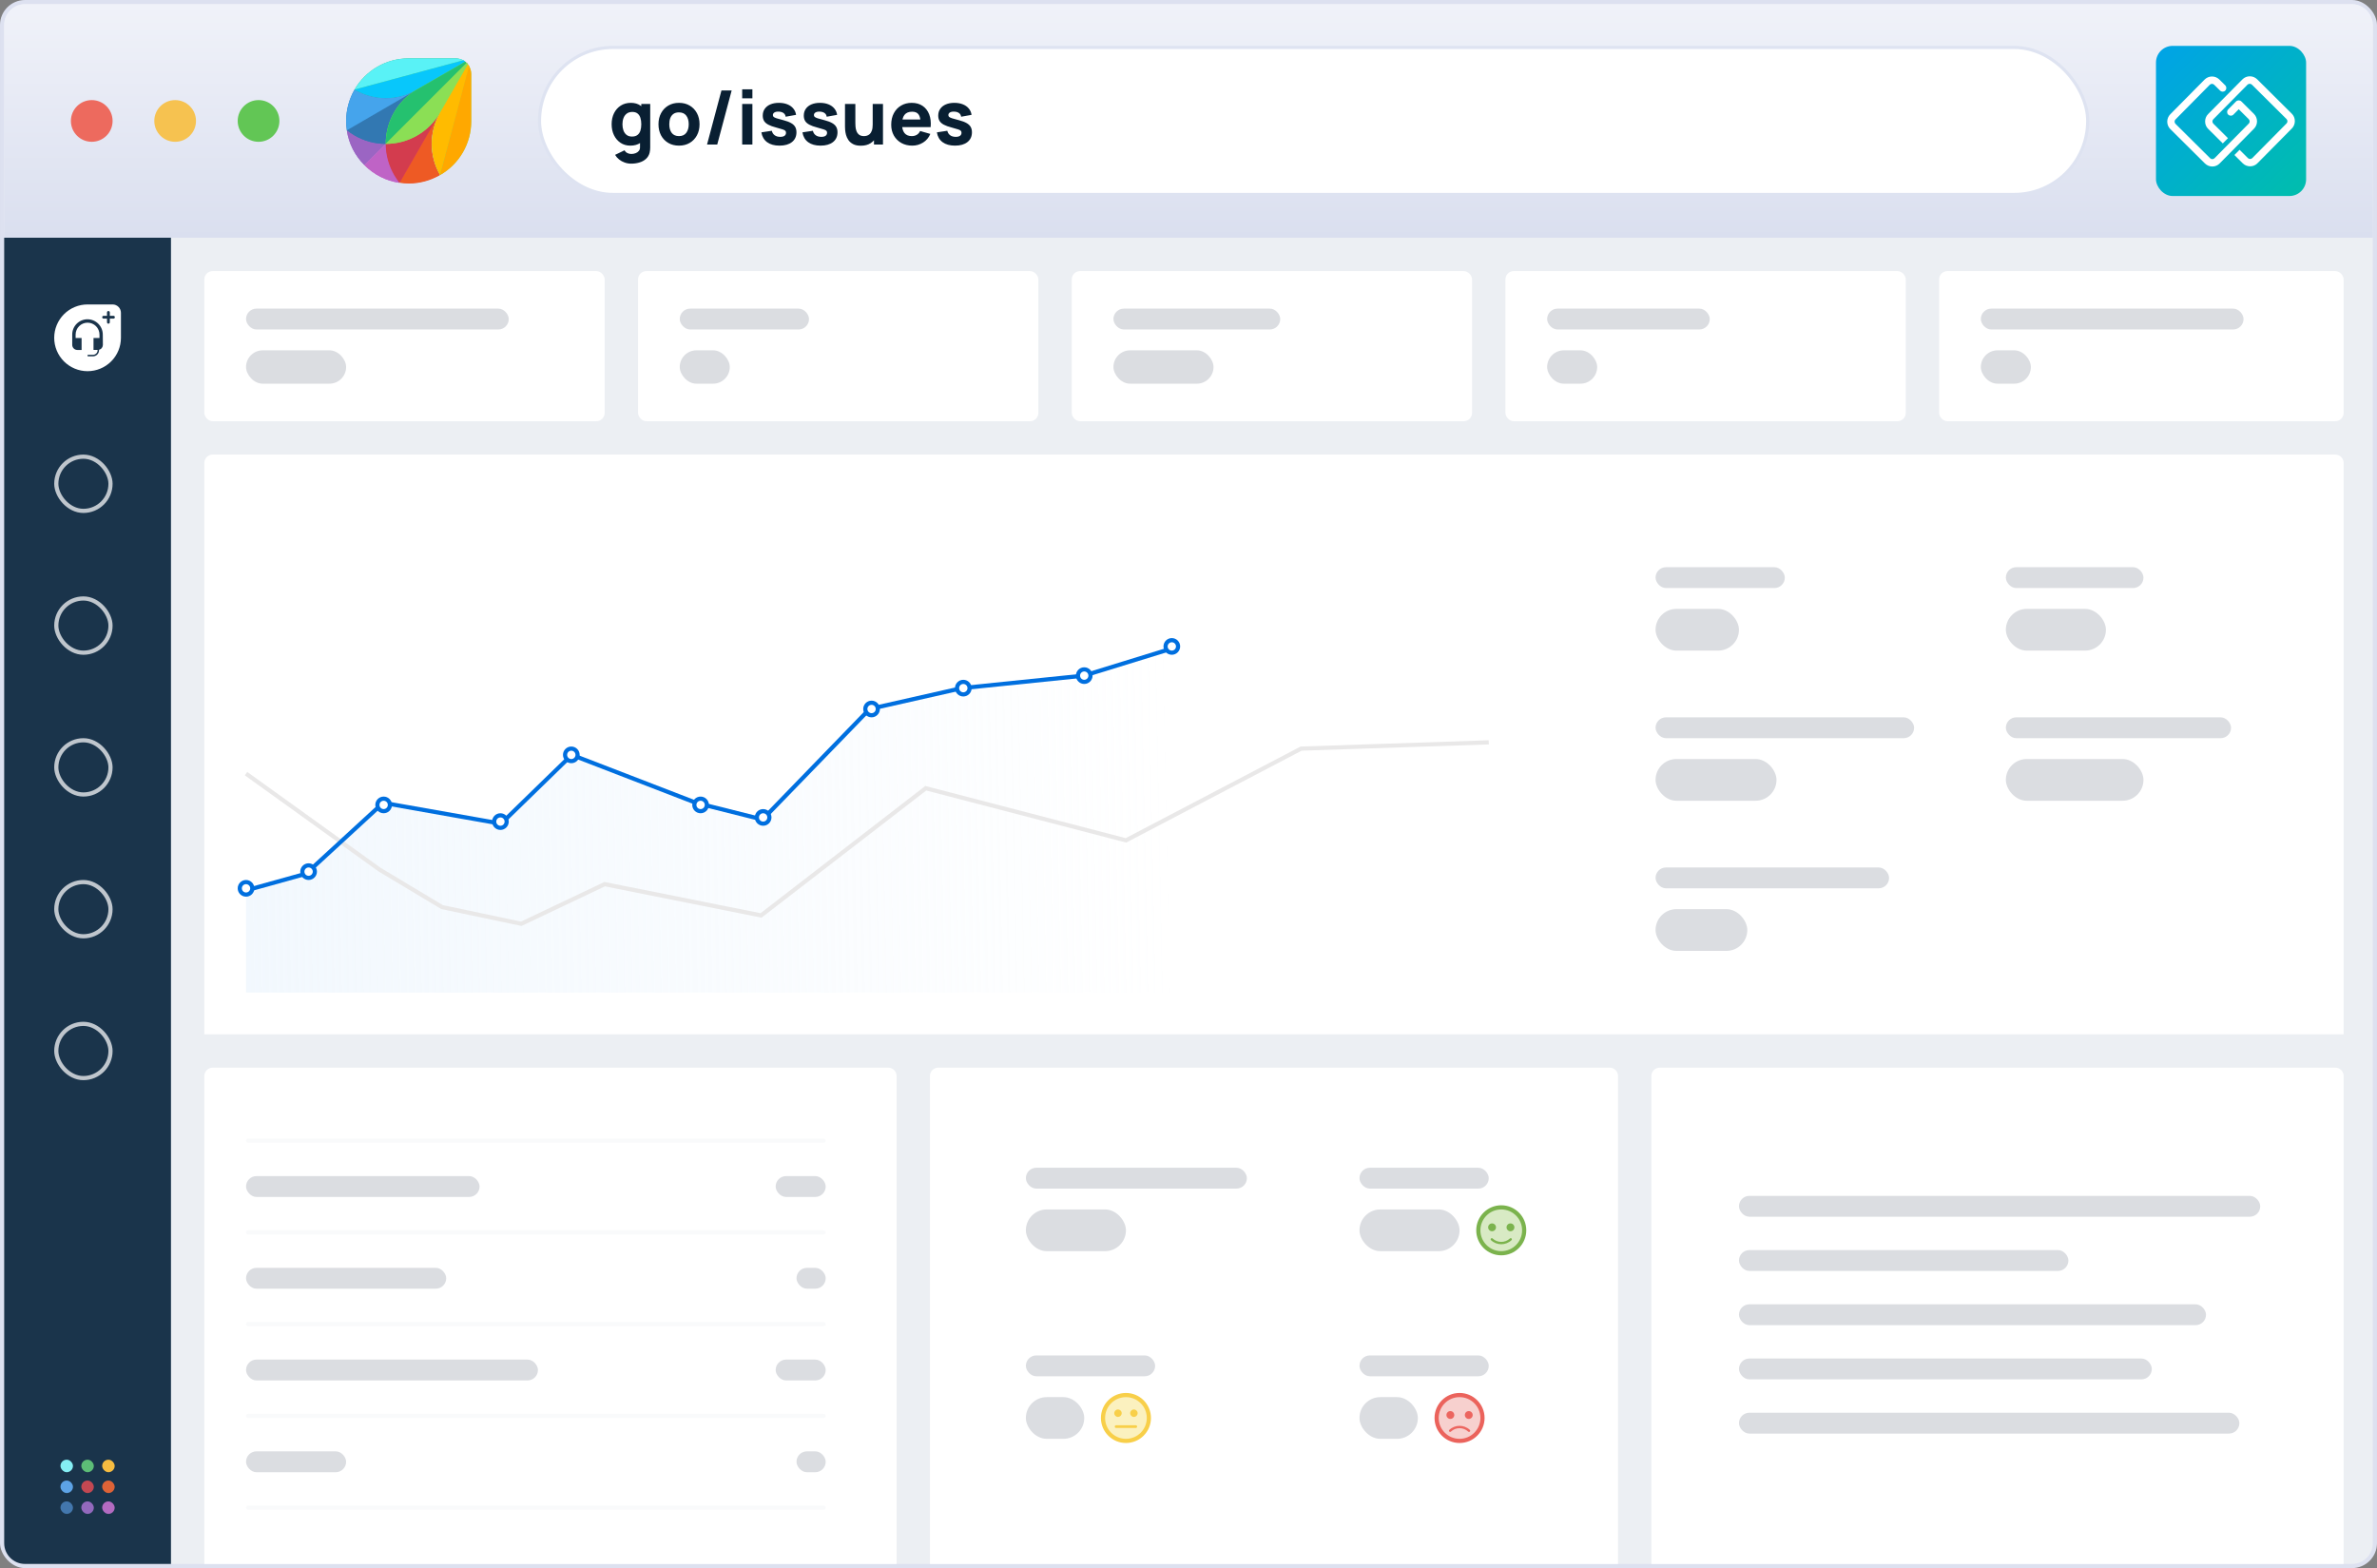 <svg width="570" height="376" viewBox="0 0 570 376" fill="none" xmlns="http://www.w3.org/2000/svg">
<rect x="0" y="0" width="570" height="376" fill="#808080" stroke="none"/>
<rect x="0.5" y="0.5" width="569" height="375" rx="5.5" fill="#ECEFF3" stroke="#DDE1F0"/>
<path d="M49 111C49 109.895 49.895 109 51 109H560C561.105 109 562 109.895 562 111V248H49V111Z" fill="white"/>
<rect x="397" y="136" width="31" height="5" rx="2.5" fill="#DBDDE1"/>
<rect x="481" y="136" width="33" height="5" rx="2.5" fill="#DBDDE1"/>
<rect x="481" y="172" width="54" height="5" rx="2.5" fill="#DBDDE1"/>
<rect x="397" y="172" width="62" height="5" rx="2.5" fill="#DBDDE1"/>
<rect x="397" y="208" width="56" height="5" rx="2.5" fill="#DBDDE1"/>
<rect x="397" y="146" width="20" height="10" rx="5" fill="#DBDDE1"/>
<rect x="481" y="146" width="24" height="10" rx="5" fill="#DBDDE1"/>
<rect x="481" y="182" width="33" height="10" rx="5" fill="#DBDDE1"/>
<rect x="397" y="182" width="29" height="10" rx="5" fill="#DBDDE1"/>
<rect x="397" y="218" width="22" height="10" rx="5" fill="#DBDDE1"/>
<rect x="59" y="150" width="222" height="88" fill="white"/>
<path opacity="0.5" d="M73.389 209.5L59 213.5V238H281V155.5L259.931 162L230.639 165L208.542 170L182.847 196.5L166.917 192.5L137.111 181L120.153 197.5L91.889 192.5L73.389 209.5Z" fill="url(#paint0_linear)"/>
<path d="M59 185.5L91 208.5L106 217.5L125 221.5L145 212L182.5 219.5L222 189L270 201.5L312 179.5L357 178" stroke="#E9E8E8"/>
<path d="M59 213.5L73.389 209.5L91.889 192.5L120.153 197.5L137.111 181L166.917 192.5L182.847 196.5L208.542 170L230.639 165L259.931 162L281 155.5" stroke="#006FDF" stroke-linecap="round"/>
<circle cx="59" cy="213" r="1.5" fill="white" stroke="#006FDF"/>
<circle cx="74" cy="209" r="1.5" fill="white" stroke="#006FDF"/>
<circle cx="92" cy="193" r="1.5" fill="white" stroke="#006FDF"/>
<circle cx="120" cy="197" r="1.5" fill="white" stroke="#006FDF"/>
<circle cx="137" cy="181" r="1.5" fill="white" stroke="#006FDF"/>
<circle cx="168" cy="193" r="1.5" fill="white" stroke="#006FDF"/>
<circle cx="183" cy="196" r="1.5" fill="white" stroke="#006FDF"/>
<circle cx="209" cy="170" r="1.5" fill="white" stroke="#006FDF"/>
<circle cx="231" cy="165" r="1.5" fill="white" stroke="#006FDF"/>
<circle cx="260" cy="162" r="1.5" fill="white" stroke="#006FDF"/>
<circle cx="281" cy="155" r="1.5" fill="white" stroke="#006FDF"/>
<path d="M49 258C49 256.895 49.895 256 51 256H213C214.105 256 215 256.895 215 258V375H49V258Z" fill="white"/>
<rect x="59" y="282" width="56" height="5" rx="2.5" fill="#DBDDE1"/>
<rect x="186" y="282" width="12" height="5" rx="2.5" fill="#DBDDE1"/>
<rect x="186" y="326" width="12" height="5" rx="2.5" fill="#DBDDE1"/>
<rect x="191" y="304" width="7" height="5" rx="2.5" fill="#DBDDE1"/>
<rect x="191" y="348" width="7" height="5" rx="2.5" fill="#DBDDE1"/>
<rect x="59" y="273" width="139" height="1" rx="0.5" fill="#F9FAFB"/>
<rect x="59" y="295" width="139" height="1" rx="0.5" fill="#F9FAFB"/>
<rect x="59" y="317" width="139" height="1" rx="0.5" fill="#F9FAFB"/>
<rect x="59" y="339" width="139" height="1" rx="0.5" fill="#F9FAFB"/>
<rect x="59" y="361" width="139" height="1" rx="0.5" fill="#F9FAFB"/>
<rect x="59" y="304" width="48" height="5" rx="2.5" fill="#DBDDE1"/>
<rect x="59" y="326" width="70" height="5" rx="2.5" fill="#DBDDE1"/>
<rect x="59" y="348" width="24" height="5" rx="2.5" fill="#DBDDE1"/>
<path d="M223 258C223 256.895 223.895 256 225 256H386C387.105 256 388 256.895 388 258V375H223V258Z" fill="white"/>
<path d="M355.5 340C355.5 343.038 353.038 345.5 350 345.5C346.962 345.5 344.5 343.038 344.5 340C344.5 336.962 346.962 334.5 350 334.5C353.038 334.5 355.5 336.962 355.5 340Z" fill="#F7D0CE" stroke="#EB635C"/>
<path d="M352.207 340.229C352.727 340.229 353.149 339.807 353.149 339.287C353.149 338.767 352.727 338.346 352.207 338.346C351.687 338.346 351.266 338.767 351.266 339.287C351.266 339.807 351.687 340.229 352.207 340.229Z" fill="#EC655F"/>
<path d="M347.793 340.229C348.313 340.229 348.735 339.807 348.735 339.287C348.735 338.767 348.313 338.346 347.793 338.346C347.273 338.346 346.852 338.767 346.852 339.287C346.852 339.807 347.273 340.229 347.793 340.229Z" fill="#EC655F"/>
<path d="M352.458 342.856C352.572 342.962 352.577 343.141 352.47 343.253C352.364 343.366 352.186 343.372 352.073 343.265C350.911 342.172 349.09 342.172 347.928 343.265C347.815 343.372 347.637 343.366 347.531 343.253C347.424 343.14 347.43 342.962 347.543 342.856C348.921 341.558 351.08 341.558 352.458 342.856Z" fill="#EC655F"/>
<path d="M275.5 340C275.5 343.038 273.038 345.5 270 345.5C266.962 345.5 264.5 343.038 264.5 340C264.5 336.962 266.962 334.5 270 334.5C273.038 334.5 275.5 336.962 275.5 340Z" fill="#FBF1BF" stroke="#F8CF49"/>
<path d="M272.685 342.072C272.685 342.253 272.539 342.399 272.359 342.399H267.641C267.462 342.399 267.314 342.253 267.314 342.072C267.314 341.892 267.462 341.746 267.641 341.746H272.359C272.539 341.746 272.685 341.892 272.685 342.072Z" fill="#F8CF49"/>
<path d="M268.089 339.747C268.583 339.747 268.983 339.347 268.983 338.853C268.983 338.359 268.583 337.959 268.089 337.959C267.596 337.959 267.195 338.359 267.195 338.853C267.195 339.347 267.596 339.747 268.089 339.747Z" fill="#F8CF49"/>
<path d="M271.908 339.747C272.401 339.747 272.802 339.347 272.802 338.853C272.802 338.359 272.401 337.959 271.908 337.959C271.414 337.959 271.014 338.359 271.014 338.853C271.014 339.347 271.414 339.747 271.908 339.747Z" fill="#F8CF49"/>
<rect x="246" y="280" width="53" height="5" rx="2.5" fill="#DBDDE1"/>
<rect x="326" y="280" width="31" height="5" rx="2.5" fill="#DBDDE1"/>
<rect x="246" y="325" width="31" height="5" rx="2.5" fill="#DBDDE1"/>
<rect x="326" y="325" width="31" height="5" rx="2.5" fill="#DBDDE1"/>
<rect x="246" y="290" width="24" height="10" rx="5" fill="#DBDDE1"/>
<rect x="326" y="290" width="24" height="10" rx="5" fill="#DBDDE1"/>
<path d="M365.5 295C365.5 298.038 363.038 300.5 360 300.5C356.962 300.5 354.5 298.038 354.5 295C354.5 291.962 356.962 289.5 360 289.5C363.038 289.5 365.5 291.962 365.5 295Z" fill="#D8EAC4" stroke="#7BB34D"/>
<path d="M362.207 295.229C362.727 295.229 363.149 294.807 363.149 294.287C363.149 293.767 362.727 293.346 362.207 293.346C361.687 293.346 361.266 293.767 361.266 294.287C361.266 294.807 361.687 295.229 362.207 295.229Z" fill="#7BB34D"/>
<path d="M357.793 295.229C358.313 295.229 358.735 294.807 358.735 294.287C358.735 293.767 358.313 293.346 357.793 293.346C357.273 293.346 356.852 293.767 356.852 294.287C356.852 294.807 357.273 295.229 357.793 295.229Z" fill="#7BB34D"/>
<path d="M357.542 297.369C357.428 297.262 357.423 297.084 357.53 296.971C357.636 296.858 357.814 296.853 357.927 296.959C359.089 298.053 360.91 298.053 362.072 296.959C362.185 296.853 362.363 296.858 362.469 296.971C362.576 297.084 362.57 297.262 362.457 297.369C361.079 298.666 358.92 298.666 357.542 297.369Z" fill="#7BB34D"/>
<rect x="246" y="335" width="14" height="10" rx="5" fill="#DBDDE1"/>
<rect x="326" y="335" width="14" height="10" rx="5" fill="#DBDDE1"/>
<path d="M396 258C396 256.895 396.895 256 398 256H560C561.105 256 562 256.895 562 258V375H396V258Z" fill="white"/>
<rect x="417" y="286.742" width="125" height="5" rx="2.5" fill="#DBDDE1"/>
<rect x="417" y="299.742" width="79" height="5" rx="2.5" fill="#DBDDE1"/>
<rect x="417" y="312.742" width="112" height="5" rx="2.5" fill="#DBDDE1"/>
<rect x="417" y="325.742" width="99" height="5" rx="2.5" fill="#DBDDE1"/>
<rect x="417" y="338.742" width="120" height="5" rx="2.5" fill="#DBDDE1"/>
<rect x="49" y="65" width="96" height="36" rx="2" fill="white"/>
<rect x="59" y="74" width="63" height="5" rx="2.5" fill="#DBDDE1"/>
<rect x="59" y="84" width="24" height="8" rx="4" fill="#DBDDE1"/>
<rect x="153" y="65" width="96" height="36" rx="2" fill="white"/>
<rect x="163" y="74" width="31" height="5" rx="2.5" fill="#DBDDE1"/>
<rect x="163" y="84" width="12" height="8" rx="4" fill="#DBDDE1"/>
<rect x="257" y="65" width="96" height="36" rx="2" fill="white"/>
<rect x="267" y="74" width="40" height="5" rx="2.5" fill="#DBDDE1"/>
<rect x="267" y="84" width="24" height="8" rx="4" fill="#DBDDE1"/>
<rect x="361" y="65" width="96" height="36" rx="2" fill="white"/>
<rect x="371" y="74" width="39" height="5" rx="2.5" fill="#DBDDE1"/>
<rect x="371" y="84" width="12" height="8" rx="4" fill="#DBDDE1"/>
<rect x="465" y="65" width="97" height="36" rx="2" fill="white"/>
<rect x="475" y="74" width="63" height="5" rx="2.5" fill="#DBDDE1"/>
<rect x="475" y="84" width="12" height="8" rx="4" fill="#DBDDE1"/>
<path d="M1 57H41V375H6C3.239 375 1 372.761 1 370V57Z" fill="#1A344B"/>
<path d="M27.001 73H21C19.949 73 18.909 73.206 17.938 73.608C16.967 74.01 16.085 74.599 15.342 75.342C14.599 76.085 14.01 76.967 13.608 77.938C13.206 78.909 13 79.949 13 81C13 83.122 13.843 85.157 15.343 86.657C16.843 88.157 18.878 89 21 89C23.122 89 25.157 88.157 26.657 86.657C28.157 85.157 29 83.122 29 81V74.999C29 74.469 28.789 73.96 28.415 73.585C28.04 73.211 27.532 73 27.001 73ZM24.672 82.684C24.672 82.956 24.581 83.22 24.414 83.435C24.248 83.65 24.014 83.804 23.751 83.872V83.975C23.751 84.365 23.596 84.738 23.321 85.013C23.046 85.289 22.672 85.444 22.283 85.444H21.18C21.154 85.447 21.127 85.444 21.102 85.437C21.077 85.429 21.054 85.416 21.034 85.398C21.015 85.381 20.999 85.36 20.988 85.336C20.977 85.312 20.972 85.286 20.972 85.26C20.972 85.233 20.977 85.207 20.988 85.183C20.999 85.16 21.015 85.138 21.034 85.121C21.054 85.103 21.077 85.09 21.102 85.083C21.127 85.075 21.154 85.073 21.18 85.076H22.302C22.447 85.075 22.591 85.046 22.724 84.991C22.858 84.935 22.98 84.853 23.082 84.751C23.184 84.648 23.265 84.526 23.32 84.392C23.375 84.258 23.403 84.115 23.403 83.97V83.911H22.423V81.05H23.855V80.231C23.855 79.472 23.553 78.745 23.017 78.208C22.48 77.672 21.753 77.371 20.994 77.371C20.236 77.371 19.508 77.672 18.972 78.208C18.435 78.745 18.134 79.472 18.134 80.231V81.053H19.566V83.914H18.544C18.383 83.913 18.223 83.881 18.075 83.819C17.926 83.757 17.791 83.667 17.677 83.552C17.564 83.438 17.474 83.303 17.412 83.154C17.351 83.005 17.32 82.845 17.32 82.684V80.203C17.32 79.721 17.416 79.245 17.602 78.8C17.787 78.356 18.059 77.952 18.401 77.613C18.743 77.274 19.149 77.007 19.595 76.825C20.041 76.644 20.518 76.552 21 76.556C21.971 76.562 22.9 76.951 23.584 77.64C24.267 78.329 24.651 79.26 24.649 80.231L24.672 82.684ZM27.159 76.399H26.333V77.241C26.338 77.288 26.332 77.336 26.317 77.38C26.302 77.425 26.278 77.466 26.246 77.501C26.214 77.536 26.175 77.564 26.132 77.583C26.089 77.602 26.042 77.612 25.995 77.612C25.948 77.612 25.901 77.602 25.858 77.583C25.815 77.564 25.776 77.536 25.744 77.501C25.712 77.466 25.688 77.425 25.673 77.38C25.658 77.336 25.653 77.288 25.657 77.241V76.399H24.815C24.73 76.392 24.652 76.353 24.595 76.29C24.538 76.228 24.506 76.146 24.506 76.061C24.506 75.976 24.538 75.895 24.595 75.832C24.652 75.769 24.73 75.731 24.815 75.723H25.657V74.881C25.665 74.796 25.703 74.718 25.766 74.661C25.829 74.604 25.91 74.572 25.995 74.572C26.08 74.572 26.162 74.604 26.224 74.661C26.287 74.718 26.326 74.796 26.333 74.881V75.723H27.175C27.222 75.719 27.27 75.724 27.315 75.739C27.359 75.754 27.4 75.778 27.435 75.81C27.47 75.842 27.498 75.881 27.517 75.924C27.536 75.967 27.546 76.014 27.546 76.061C27.546 76.108 27.536 76.155 27.517 76.198C27.498 76.241 27.47 76.28 27.435 76.312C27.4 76.344 27.359 76.368 27.315 76.383C27.27 76.398 27.222 76.404 27.175 76.399H27.159Z" fill="white"/>
<rect x="13.5" y="109.5" width="13" height="13" rx="6.5" stroke="#BFC6CD"/>
<rect x="13.5" y="143.5" width="13" height="13" rx="6.5" stroke="#BFC6CD"/>
<rect x="13.5" y="177.5" width="13" height="13" rx="6.5" stroke="#BFC6CD"/>
<rect x="13.5" y="211.5" width="13" height="13" rx="6.5" stroke="#BFC6CD"/>
<rect x="13.5" y="245.5" width="13" height="13" rx="6.5" stroke="#BFC6CD"/>
<rect x="14.5" y="350" width="3" height="3" rx="1.5" fill="#85EFF4"/>
<rect x="14.5" y="355" width="3" height="3" rx="1.5" fill="#5DA3E6"/>
<rect x="14.5" y="360" width="3" height="3" rx="1.5" fill="#4377AD"/>
<rect x="19.5" y="350" width="3" height="3" rx="1.5" fill="#5DBD77"/>
<rect x="19.5" y="355" width="3" height="3" rx="1.5" fill="#C34852"/>
<rect x="19.5" y="360" width="3" height="3" rx="1.5" fill="#9369BD"/>
<rect x="24.5" y="350" width="3" height="3" rx="1.5" fill="#F6BC41"/>
<rect x="24.5" y="355" width="3" height="3" rx="1.5" fill="#DE6337"/>
<rect x="24.5" y="360" width="3" height="3" rx="1.5" fill="#B36BC1"/>
<path d="M1 6C1 3.239 3.239 1 6 1H564C566.761 1 569 3.239 569 6V57H1V6Z" fill="url(#paint1_linear)"/>
<rect x="129.375" y="11.375" width="371.25" height="35.25" rx="17.625" fill="white" stroke="#DEE3F1" stroke-width="0.75"/>
<path d="M151.367 39.24C150.815 39.24 150.29 39.15 149.792 38.97C149.294 38.796 148.847 38.55 148.451 38.232C148.061 37.92 147.743 37.554 147.497 37.134L149.765 36.036C149.921 36.324 150.143 36.543 150.431 36.693C150.725 36.843 151.043 36.918 151.385 36.918C151.751 36.918 152.096 36.855 152.42 36.729C152.744 36.609 153.002 36.426 153.194 36.18C153.392 35.94 153.485 35.64 153.473 35.28V32.454H153.779V24.93H155.921V35.316C155.921 35.556 155.909 35.781 155.885 35.991C155.867 36.207 155.831 36.42 155.777 36.63C155.621 37.224 155.33 37.713 154.904 38.097C154.484 38.481 153.968 38.766 153.356 38.952C152.744 39.144 152.081 39.24 151.367 39.24ZM151.151 34.92C150.257 34.92 149.474 34.695 148.802 34.245C148.13 33.795 147.605 33.183 147.227 32.409C146.855 31.635 146.669 30.762 146.669 29.79C146.669 28.8 146.858 27.921 147.236 27.153C147.62 26.379 148.157 25.77 148.847 25.326C149.537 24.882 150.347 24.66 151.277 24.66C152.201 24.66 152.978 24.885 153.608 25.335C154.238 25.785 154.715 26.397 155.039 27.171C155.363 27.945 155.525 28.818 155.525 29.79C155.525 30.762 155.36 31.635 155.03 32.409C154.706 33.183 154.22 33.795 153.572 34.245C152.924 34.695 152.117 34.92 151.151 34.92ZM151.547 32.742C152.093 32.742 152.528 32.619 152.852 32.373C153.182 32.127 153.419 31.782 153.563 31.338C153.707 30.894 153.779 30.378 153.779 29.79C153.779 29.202 153.707 28.686 153.563 28.242C153.419 27.798 153.188 27.453 152.87 27.207C152.558 26.961 152.147 26.838 151.637 26.838C151.091 26.838 150.641 26.973 150.287 27.243C149.939 27.507 149.681 27.864 149.513 28.314C149.345 28.758 149.261 29.25 149.261 29.79C149.261 30.336 149.342 30.834 149.504 31.284C149.666 31.728 149.915 32.082 150.251 32.346C150.587 32.61 151.019 32.742 151.547 32.742ZM162.816 34.92C161.838 34.92 160.98 34.701 160.242 34.263C159.504 33.825 158.928 33.222 158.514 32.454C158.106 31.68 157.902 30.792 157.902 29.79C157.902 28.776 158.112 27.885 158.532 27.117C158.952 26.343 159.531 25.74 160.269 25.308C161.007 24.876 161.856 24.66 162.816 24.66C163.794 24.66 164.652 24.879 165.39 25.317C166.134 25.755 166.713 26.361 167.127 27.135C167.541 27.903 167.748 28.788 167.748 29.79C167.748 30.798 167.538 31.689 167.118 32.463C166.704 33.231 166.125 33.834 165.381 34.272C164.643 34.704 163.788 34.92 162.816 34.92ZM162.816 32.634C163.602 32.634 164.187 32.37 164.571 31.842C164.961 31.308 165.156 30.624 165.156 29.79C165.156 28.926 164.958 28.236 164.562 27.72C164.172 27.204 163.59 26.946 162.816 26.946C162.282 26.946 161.844 27.066 161.502 27.306C161.16 27.546 160.905 27.879 160.737 28.305C160.575 28.731 160.494 29.226 160.494 29.79C160.494 30.66 160.689 31.353 161.079 31.869C161.475 32.379 162.054 32.634 162.816 32.634ZM173.003 21.69L169.547 34.65H171.995L175.451 21.69H173.003ZM177.975 23.58V21.42H180.423V23.58H177.975ZM177.975 34.65V24.93H180.423V34.65H177.975ZM186.919 34.92C185.695 34.92 184.705 34.644 183.949 34.092C183.199 33.534 182.743 32.748 182.581 31.734L185.083 31.356C185.185 31.812 185.41 32.169 185.758 32.427C186.112 32.685 186.559 32.814 187.099 32.814C187.543 32.814 187.885 32.73 188.125 32.562C188.365 32.388 188.485 32.148 188.485 31.842C188.485 31.65 188.437 31.497 188.341 31.383C188.245 31.263 188.029 31.146 187.693 31.032C187.363 30.918 186.847 30.768 186.145 30.582C185.353 30.378 184.72 30.15 184.246 29.898C183.772 29.646 183.43 29.346 183.22 28.998C183.01 28.644 182.905 28.218 182.905 27.72C182.905 27.096 183.064 26.556 183.382 26.1C183.7 25.638 184.147 25.284 184.723 25.038C185.305 24.786 185.989 24.66 186.775 24.66C187.537 24.66 188.212 24.777 188.8 25.011C189.388 25.245 189.862 25.578 190.222 26.01C190.588 26.442 190.813 26.952 190.897 27.54L188.395 27.99C188.353 27.63 188.197 27.345 187.927 27.135C187.657 26.925 187.291 26.802 186.829 26.766C186.379 26.736 186.016 26.796 185.74 26.946C185.47 27.096 185.335 27.312 185.335 27.594C185.335 27.762 185.392 27.903 185.506 28.017C185.626 28.131 185.869 28.248 186.235 28.368C186.607 28.488 187.171 28.644 187.927 28.836C188.665 29.028 189.256 29.253 189.7 29.511C190.15 29.763 190.477 30.069 190.681 30.429C190.885 30.783 190.987 31.212 190.987 31.716C190.987 32.712 190.627 33.495 189.907 34.065C189.187 34.635 188.191 34.92 186.919 34.92ZM196.763 34.92C195.539 34.92 194.549 34.644 193.793 34.092C193.043 33.534 192.587 32.748 192.425 31.734L194.927 31.356C195.029 31.812 195.254 32.169 195.602 32.427C195.956 32.685 196.403 32.814 196.943 32.814C197.387 32.814 197.729 32.73 197.969 32.562C198.209 32.388 198.329 32.148 198.329 31.842C198.329 31.65 198.281 31.497 198.185 31.383C198.089 31.263 197.873 31.146 197.537 31.032C197.207 30.918 196.691 30.768 195.989 30.582C195.197 30.378 194.564 30.15 194.09 29.898C193.616 29.646 193.274 29.346 193.064 28.998C192.854 28.644 192.749 28.218 192.749 27.72C192.749 27.096 192.908 26.556 193.226 26.1C193.544 25.638 193.991 25.284 194.567 25.038C195.149 24.786 195.833 24.66 196.619 24.66C197.381 24.66 198.056 24.777 198.644 25.011C199.232 25.245 199.706 25.578 200.066 26.01C200.432 26.442 200.657 26.952 200.741 27.54L198.239 27.99C198.197 27.63 198.041 27.345 197.771 27.135C197.501 26.925 197.135 26.802 196.673 26.766C196.223 26.736 195.86 26.796 195.584 26.946C195.314 27.096 195.179 27.312 195.179 27.594C195.179 27.762 195.236 27.903 195.35 28.017C195.47 28.131 195.713 28.248 196.079 28.368C196.451 28.488 197.015 28.644 197.771 28.836C198.509 29.028 199.1 29.253 199.544 29.511C199.994 29.763 200.321 30.069 200.525 30.429C200.729 30.783 200.831 31.212 200.831 31.716C200.831 32.712 200.471 33.495 199.751 34.065C199.031 34.635 198.035 34.92 196.763 34.92ZM206.427 34.938C205.665 34.938 205.044 34.809 204.564 34.551C204.084 34.293 203.709 33.966 203.439 33.57C203.175 33.174 202.986 32.763 202.872 32.337C202.758 31.905 202.689 31.512 202.665 31.158C202.641 30.804 202.629 30.546 202.629 30.384V24.93H205.113V29.52C205.113 29.742 205.125 30.027 205.149 30.375C205.173 30.717 205.248 31.062 205.374 31.41C205.5 31.758 205.704 32.049 205.986 32.283C206.274 32.517 206.679 32.634 207.201 32.634C207.411 32.634 207.636 32.601 207.876 32.535C208.116 32.469 208.341 32.343 208.551 32.157C208.761 31.965 208.932 31.686 209.064 31.32C209.202 30.948 209.271 30.462 209.271 29.862L210.675 30.528C210.675 31.296 210.519 32.016 210.207 32.688C209.895 33.36 209.424 33.903 208.794 34.317C208.17 34.731 207.381 34.938 206.427 34.938ZM209.577 34.65V31.428H209.271V24.93H211.737V34.65H209.577ZM218.77 34.92C217.774 34.92 216.895 34.707 216.133 34.281C215.377 33.849 214.783 33.258 214.351 32.508C213.925 31.752 213.712 30.888 213.712 29.916C213.712 28.854 213.922 27.93 214.342 27.144C214.762 26.358 215.341 25.749 216.079 25.317C216.817 24.879 217.666 24.66 218.626 24.66C219.646 24.66 220.513 24.9 221.227 25.38C221.941 25.86 222.469 26.535 222.811 27.405C223.153 28.275 223.273 29.298 223.171 30.474H220.75V29.574C220.75 28.584 220.591 27.873 220.273 27.441C219.961 27.003 219.448 26.784 218.734 26.784C217.9 26.784 217.285 27.039 216.889 27.549C216.499 28.053 216.304 28.8 216.304 29.79C216.304 30.696 216.499 31.398 216.889 31.896C217.285 32.388 217.864 32.634 218.626 32.634C219.106 32.634 219.517 32.529 219.859 32.319C220.201 32.109 220.462 31.806 220.642 31.41L223.09 32.112C222.724 33 222.145 33.69 221.353 34.182C220.567 34.674 219.706 34.92 218.77 34.92ZM215.548 30.474V28.656H221.992V30.474H215.548ZM229.001 34.92C227.777 34.92 226.787 34.644 226.031 34.092C225.281 33.534 224.825 32.748 224.663 31.734L227.165 31.356C227.267 31.812 227.492 32.169 227.84 32.427C228.194 32.685 228.641 32.814 229.181 32.814C229.625 32.814 229.967 32.73 230.207 32.562C230.447 32.388 230.567 32.148 230.567 31.842C230.567 31.65 230.519 31.497 230.423 31.383C230.327 31.263 230.111 31.146 229.775 31.032C229.445 30.918 228.929 30.768 228.227 30.582C227.435 30.378 226.802 30.15 226.328 29.898C225.854 29.646 225.512 29.346 225.302 28.998C225.092 28.644 224.987 28.218 224.987 27.72C224.987 27.096 225.146 26.556 225.464 26.1C225.782 25.638 226.229 25.284 226.805 25.038C227.387 24.786 228.071 24.66 228.857 24.66C229.619 24.66 230.294 24.777 230.882 25.011C231.47 25.245 231.944 25.578 232.304 26.01C232.67 26.442 232.895 26.952 232.979 27.54L230.477 27.99C230.435 27.63 230.279 27.345 230.009 27.135C229.739 26.925 229.373 26.802 228.911 26.766C228.461 26.736 228.098 26.796 227.822 26.946C227.552 27.096 227.417 27.312 227.417 27.594C227.417 27.762 227.474 27.903 227.588 28.017C227.708 28.131 227.951 28.248 228.317 28.368C228.689 28.488 229.253 28.644 230.009 28.836C230.747 29.028 231.338 29.253 231.782 29.511C232.232 29.763 232.559 30.069 232.763 30.429C232.967 30.783 233.069 31.212 233.069 31.716C233.069 32.712 232.709 33.495 231.989 34.065C231.269 34.635 230.273 34.92 229.001 34.92Z" fill="#091F32"/>
<path d="M83.176 31.244C83.616 34.411 85.111 37.314 87.399 39.602L92.501 34.499C92.501 29.133 95.317 24.206 99.979 21.479L83.176 31.244Z" fill="#9B65C3"/>
<path d="M92.501 34.499C89.862 34.499 87.311 33.795 85.023 32.476C84.407 32.124 83.792 31.684 83.176 31.244C83.616 34.411 85.111 37.315 87.399 39.602L92.501 34.499Z" fill="#9B65C3"/>
<path d="M92.501 34.499L87.398 39.602C89.686 41.889 92.589 43.385 95.756 43.825L105.434 27.021C102.794 31.596 97.868 34.499 92.501 34.499Z" fill="#BE63C5"/>
<path d="M94.525 41.976C93.205 39.689 92.501 37.137 92.501 34.498L87.398 39.601C89.686 41.888 92.589 43.384 95.756 43.824C95.316 43.208 94.876 42.592 94.525 41.976Z" fill="#BF63C6"/>
<path d="M111.592 14.791L99.98 21.477C95.317 24.116 89.686 24.116 85.023 21.477C83.704 23.765 83 26.404 83 29.043C83 29.747 83.088 30.539 83.176 31.243C83.792 31.683 84.408 32.122 85.023 32.474C87.311 33.794 89.862 34.498 92.501 34.498L111.856 15.143C111.768 15.055 111.68 14.967 111.592 14.791Z" fill="#3278B1"/>
<path d="M85.023 32.476C87.311 33.795 89.862 34.499 92.501 34.499C92.501 29.133 95.317 24.206 99.979 21.479L83.176 31.156C83.792 31.684 84.407 32.124 85.023 32.476Z" fill="#3278B2"/>
<path d="M85.023 21.479C83.704 23.766 83 26.405 83 29.044C83 29.748 83.088 30.54 83.176 31.244L99.98 21.479C95.405 24.206 89.686 24.206 85.023 21.479Z" fill="#45A4EC"/>
<path d="M111.856 15.144C111.592 14.88 111.416 14.704 111.152 14.528C110.625 14.176 109.921 14 109.305 14H97.956C92.589 14 87.663 16.903 85.023 21.478C89.686 24.117 95.317 24.117 99.98 21.478C95.317 24.117 92.501 29.132 92.501 34.498C97.868 34.498 102.795 31.683 105.522 27.02L112.208 15.408C112.032 15.32 111.944 15.232 111.856 15.144Z" fill="#19BB7D"/>
<path d="M99.979 21.478L111.592 14.791C111.416 14.703 111.328 14.527 111.152 14.44L85.023 21.478C89.686 24.205 95.405 24.205 99.979 21.478Z" fill="#08C7FB"/>
<path d="M109.217 14H97.956C92.589 14 87.663 16.903 85.023 21.478L111.152 14.44C110.537 14.176 109.921 14 109.217 14Z" fill="#59F2F6"/>
<path d="M105.522 27.021L112.209 15.409C112.121 15.321 112.033 15.233 111.945 15.057L92.59 34.411C92.59 37.051 93.294 39.602 94.613 41.889C94.965 42.505 95.405 43.121 95.845 43.737C96.549 43.825 97.253 43.913 97.956 43.913C100.596 43.913 103.147 43.209 105.434 41.889C102.795 37.315 102.795 31.596 105.522 27.021Z" fill="#DA3757"/>
<path d="M92.502 34.499C92.502 37.139 93.206 39.69 94.525 41.977C94.877 42.593 95.317 43.209 95.757 43.825L105.435 27.021C102.795 31.596 97.868 34.499 92.502 34.499Z" fill="#D33C4E"/>
<path d="M105.521 27.021L95.844 43.825C96.548 43.913 97.251 44.001 98.043 44.001C100.682 44.001 103.234 43.297 105.521 41.977C102.794 37.315 102.794 31.596 105.521 27.021Z" fill="#EE5A24"/>
<path d="M112.473 15.847C112.209 15.407 111.945 15.055 111.593 14.791L99.98 21.477C95.317 24.116 92.502 29.131 92.502 34.498C97.868 34.498 102.795 31.683 105.522 27.02C102.883 31.683 102.883 37.313 105.522 41.976C110.097 39.337 113 34.41 113 29.131V17.782C113 17.078 112.825 16.463 112.473 15.847Z" fill="#8BDF55"/>
<path d="M111.593 14.791L99.98 21.477C95.317 24.116 92.502 29.131 92.502 34.498L111.857 15.143C111.769 15.055 111.681 14.879 111.593 14.791Z" fill="#25C16F"/>
<path d="M92.502 34.499C97.868 34.499 102.795 31.684 105.522 27.021L112.209 15.409C112.121 15.321 112.033 15.233 111.945 15.057L92.502 34.499Z" fill="#8BDF55"/>
<path d="M112.209 15.408L105.522 27.021C102.883 31.684 102.883 37.314 105.522 41.977L112.561 15.848C112.385 15.672 112.297 15.584 112.209 15.408Z" fill="#FFBB00"/>
<path d="M105.521 41.977C110.184 39.337 112.999 34.411 112.999 29.044V17.783C112.999 17.079 112.824 16.463 112.472 15.848L105.521 41.977Z" fill="#FFA800"/>
<rect x="517" y="11" width="36" height="36" rx="4" fill="url(#paint2_linear)"/>
<path fill-rule="evenodd" clip-rule="evenodd" d="M539.581 39.879C538.938 39.879 538.296 39.646 537.805 39.155L535.806 37.168L537.045 35.917L539.044 37.904C539.336 38.196 539.815 38.196 540.096 37.904L548.312 29.594C548.453 29.453 548.523 29.266 548.523 29.068C548.523 28.869 548.441 28.682 548.301 28.542L540.002 20.301C539.722 20.021 539.231 20.021 538.95 20.301L530.745 28.6C530.605 28.74 530.534 28.927 530.534 29.126C530.534 29.325 530.616 29.512 530.757 29.652L534.263 33.135L533.024 34.386L529.518 30.903C529.038 30.435 528.781 29.804 528.781 29.126C528.781 28.448 529.038 27.817 529.506 27.349L537.723 19.039C538.19 18.56 538.822 18.303 539.488 18.291C540.154 18.291 540.785 18.548 541.264 19.016L549.563 27.256C550.042 27.724 550.299 28.355 550.299 29.033C550.299 29.71 550.042 30.342 549.575 30.809L541.358 39.12C540.867 39.634 540.224 39.879 539.581 39.879Z" fill="white"/>
<path fill-rule="evenodd" clip-rule="evenodd" d="M530.523 39.926C529.856 39.926 529.225 39.669 528.746 39.202L520.447 30.961C519.968 30.494 519.711 29.863 519.699 29.185C519.699 28.518 519.956 27.876 520.424 27.408L528.652 19.086C529.12 18.607 529.751 18.35 530.417 18.338C531.084 18.338 531.715 18.595 532.194 19.063L533.608 20.465C533.947 20.804 533.959 21.365 533.62 21.716C533.281 22.067 532.732 22.067 532.381 21.727L532.369 21.716L530.955 20.325C530.663 20.033 530.184 20.033 529.903 20.325L521.675 28.647C521.534 28.787 521.452 28.974 521.464 29.173C521.464 29.372 521.546 29.559 521.686 29.699L529.985 37.939C530.277 38.231 530.745 38.231 531.037 37.939L539.254 29.629C539.394 29.488 539.476 29.302 539.464 29.103C539.464 28.904 539.382 28.717 539.242 28.577L536.846 26.192L535.572 27.478C535.233 27.829 534.672 27.829 534.321 27.478C533.971 27.139 533.971 26.578 534.321 26.227L536.191 24.334C536.542 23.983 537.126 23.972 537.477 24.322L540.481 27.303C540.96 27.77 541.217 28.401 541.229 29.079C541.229 29.746 540.972 30.389 540.504 30.856L532.288 39.166C531.82 39.657 531.189 39.926 530.523 39.926Z" fill="white"/>
<circle cx="62" cy="29" r="5" fill="#62C655"/>
<circle cx="42" cy="29" r="5" fill="#F6C250"/>
<circle cx="22" cy="29" r="5" fill="#ED6A5E"/>
<defs>
<linearGradient id="paint0_linear" x1="59" y1="220.5" x2="281" y2="216" gradientUnits="userSpaceOnUse">
<stop stop-color="#E5F1FC"/>
<stop offset="1" stop-color="#E5F1FC" stop-opacity="0"/>
</linearGradient>
<linearGradient id="paint1_linear" x1="285" y1="1" x2="285" y2="57" gradientUnits="userSpaceOnUse">
<stop stop-color="#F0F2F9"/>
<stop offset="1" stop-color="#DADFEF"/>
</linearGradient>
<linearGradient id="paint2_linear" x1="517" y1="11" x2="553" y2="47" gradientUnits="userSpaceOnUse">
<stop stop-color="#00A3E7"/>
<stop offset="1" stop-color="#00BEAC"/>
</linearGradient>
</defs>
</svg>
